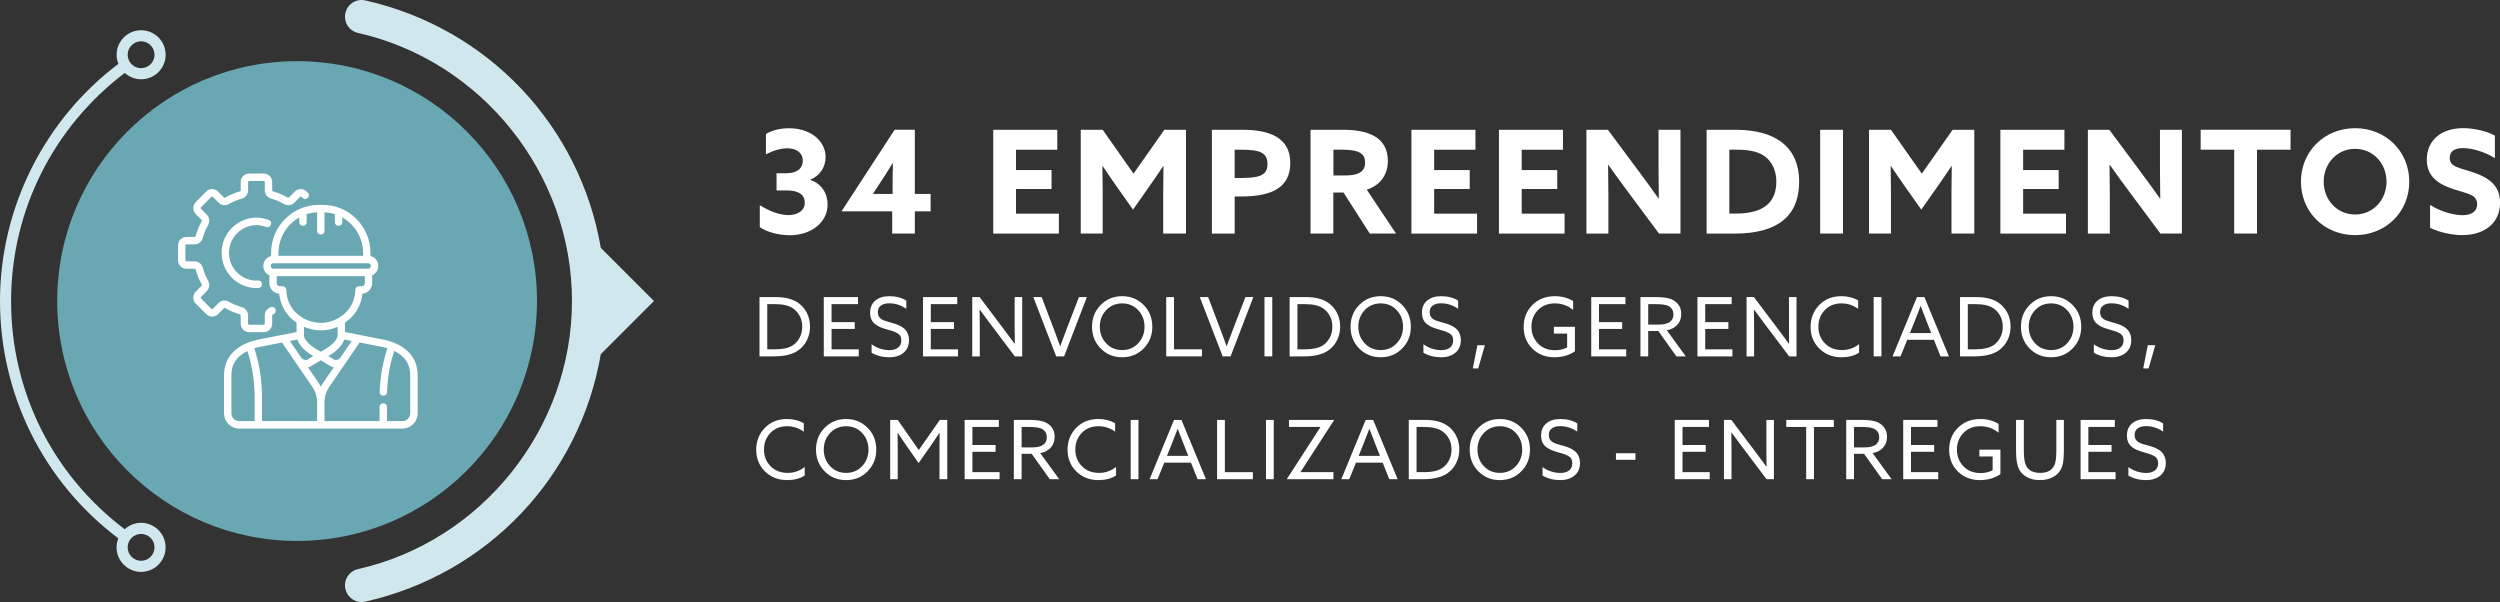 <svg xmlns="http://www.w3.org/2000/svg" id="Camada_2" data-name="Camada 2" viewBox="0 0 610.6 147.06"><rect x="0" y="0" width="610.6" height="147.06" fill="#333333" stroke="none"/><defs><style>      .cls-1 {        fill: #69a7b2;      }      .cls-2 {        fill: #fff;      }      .cls-3 {        fill: #d1e7ee;      }    </style></defs><g id="Camada_1-2" data-name="Camada 1"><g><g><path class="cls-2" d="M185.56,50.11c2.34,1.44,4.76,2.42,7.04,2.42s3.96-1.12,3.96-3.04c0-1.82-1.36-2.98-4.38-2.98h-2.52v-4.2h2.38c2.73,0,4.03-1.26,4.03-3.05,0-1.92-1.51-3.04-3.78-3.04-1.75,0-3.75.67-5.22,1.47v-4.97c1.5-.91,3.54-1.4,5.64-1.4,5.15,0,8.93,3.01,8.93,7.04,0,2.49-1.44,4.62-3.75,5.5v.07c2.84.98,4.24,3.36,4.24,5.99,0,4.48-4.1,7.53-9.24,7.53-2.73,0-5.57-.77-7.32-1.96v-5.36Z"></path><path class="cls-2" d="M205.58,51.54l12.92-19.85h4.94v15.68h3.85v4.24h-3.85v5.43h-5.53v-5.43h-12.29l-.04-.07ZM218.01,47.38v-3.67c0-1.26.03-2.63.07-3.82l-.07-.04c-.67,1.12-1.51,2.45-2.28,3.64l-2.49,3.81.04.07h4.73Z"></path><path class="cls-2" d="M242.58,31.7h15.65v4.87h-10.08v4.97h8.68v4.62h-8.68v6.02h10.47v4.87h-16.03v-25.34Z"></path><path class="cls-2" d="M273.03,45.98c-1.26-1.79-2.52-3.64-3.71-5.42l-.07.03c.04,1.82.07,4.2.07,6.3v10.15h-5.36v-25.34h5.36l7.53,10.71,7.53-10.71h5.29v25.34h-5.57v-10.15c0-2.1.04-4.48.07-6.3l-.07-.03c-1.19,1.79-2.45,3.64-3.71,5.42l-3.67,5.22-3.68-5.22Z"></path><path class="cls-2" d="M295.99,31.7h7.53c6.2,0,11.62,1.71,11.62,8.09,0,5.85-4.27,8.19-11.83,8.19h-1.75v9.07h-5.57v-25.34ZM303.58,43.46c4.58,0,5.99-1.02,5.99-3.39,0-2.8-1.92-3.5-6.13-3.5h-1.89v6.9h2.03Z"></path><path class="cls-2" d="M320.1,31.7h7.95c5.78,0,10.92,1.58,10.92,7.63,0,3.26-1.79,5.92-5.15,7l7.14,10.71h-6.41l-6.41-10.01h-2.49v10.01h-5.57v-25.34ZM328.47,42.86c3.15,0,4.94-.8,4.94-3.15,0-2.21-1.47-3.15-5.6-3.15h-2.13v6.3h2.8Z"></path><path class="cls-2" d="M344.71,31.7h15.65v4.87h-10.08v4.97h8.68v4.62h-8.68v6.02h10.47v4.87h-16.03v-25.34Z"></path><path class="cls-2" d="M366.09,31.7h15.65v4.87h-10.08v4.97h8.68v4.62h-8.68v6.02h10.47v4.87h-16.03v-25.34Z"></path><path class="cls-2" d="M397.59,46.82c-1.65-2.21-3.19-4.34-4.76-6.55l-.07.04c.04,2.42.07,4.87.07,7.32v9.42h-5.36v-25.34h5.25l7.6,10.22c1.65,2.21,3.19,4.34,4.76,6.55l.07-.04c-.04-2.42-.07-4.87-.07-7.32v-9.42h5.36v25.34h-5.25l-7.6-10.22Z"></path><path class="cls-2" d="M416.81,31.7h7.11c10.08,0,15.51,4.52,15.51,12.64s-4.9,12.71-15.75,12.71h-6.86v-25.34ZM423.91,52.17c7,0,9.94-2.84,9.94-7.84,0-2.66-1.05-4.9-2.94-6.23-1.79-1.26-4.2-1.54-7.04-1.54h-1.5v15.61h1.54Z"></path><path class="cls-2" d="M444.56,31.7h5.57v25.34h-5.57v-25.34Z"></path><path class="cls-2" d="M465.56,45.98c-1.26-1.79-2.52-3.64-3.71-5.42l-.07.03c.04,1.82.07,4.2.07,6.3v10.15h-5.36v-25.34h5.36l7.53,10.71,7.53-10.71h5.29v25.34h-5.57v-10.15c0-2.1.04-4.48.07-6.3l-.07-.03c-1.19,1.79-2.45,3.64-3.71,5.42l-3.67,5.22-3.68-5.22Z"></path><path class="cls-2" d="M488.56,31.7h15.65v4.87h-10.08v4.97h8.68v4.62h-8.68v6.02h10.47v4.87h-16.03v-25.34Z"></path><path class="cls-2" d="M520.06,46.82c-1.65-2.21-3.19-4.34-4.76-6.55l-.07.04c.04,2.42.07,4.87.07,7.32v9.42h-5.36v-25.34h5.25l7.6,10.22c1.65,2.21,3.19,4.34,4.76,6.55l.07-.04c-.04-2.42-.07-4.87-.07-7.32v-9.42h5.36v25.34h-5.25l-7.6-10.22Z"></path><path class="cls-2" d="M545.68,36.56h-8.19v-4.87h21.95v4.87h-8.19v20.48h-5.57v-20.48Z"></path><path class="cls-2" d="M561.98,44.37c0-7.38,5.71-13.06,13.23-13.06s13.23,5.67,13.23,13.06-5.71,13.06-13.23,13.06-13.23-5.67-13.23-13.06ZM582.88,44.37c0-4.48-3.29-8.02-7.67-8.02s-7.67,3.54-7.67,8.02,3.29,8.02,7.67,8.02,7.67-3.54,7.67-8.02Z"></path><path class="cls-2" d="M593.52,50.04c2.73,1.75,5.95,2.52,7.95,2.52s3.54-.8,3.54-2.7c0-2.35-2.38-2.56-5.64-3.61-3.5-1.16-6.65-2.87-6.65-7.28,0-4.72,3.57-7.67,8.89-7.67,2.49,0,5.53.63,7.74,1.82v5.5c-2.7-1.68-5.81-2.45-7.77-2.45s-3.26.7-3.26,2.38c0,2.24,2.35,2.42,5.39,3.43,3.82,1.26,6.9,3.05,6.9,7.53,0,4.94-3.75,7.91-9.21,7.91-2.52,0-5.57-.63-7.88-1.79v-5.6Z"></path></g><g><path class="cls-2" d="M185.5,87.04v-14.48h3.98c2.11,0,3.81.39,5.12,1.18,1.03.63,1.82,1.47,2.39,2.52.57,1.05.85,2.21.85,3.48s-.25,2.31-.75,3.33-1.21,1.86-2.13,2.51c-1.39.97-3.37,1.46-5.96,1.46h-3.5ZM187.4,85.32h1.9c1.87,0,3.3-.32,4.3-.96.71-.45,1.27-1.08,1.7-1.88s.64-1.69.64-2.68-.21-1.89-.64-2.67c-.43-.78-.99-1.4-1.68-1.85-1-.67-2.45-1-4.36-1h-1.86v11.04Z"></path><path class="cls-2" d="M201.2,87.04v-14.48h8.36v1.72h-6.46v4.4h5.66v1.66h-5.66v4.98h6.64v1.72h-8.54Z"></path><path class="cls-2" d="M212.88,86.16v-2.08c.64.48,1.35.84,2.12,1.08.77.24,1.51.36,2.2.36.89,0,1.61-.2,2.14-.61.53-.41.8-.99.8-1.75,0-.41-.07-.76-.22-1.05-.15-.29-.4-.53-.77-.73-.37-.2-.68-.35-.93-.44-.25-.09-.67-.22-1.26-.38-.05-.01-.1-.03-.14-.04-.04-.01-.09-.03-.14-.04-.05-.01-.1-.03-.14-.04-.6-.17-1.1-.35-1.51-.52-.41-.17-.82-.41-1.24-.72-.42-.31-.74-.7-.95-1.17-.21-.47-.32-1.02-.32-1.65,0-1.27.42-2.26,1.27-2.97.85-.71,1.98-1.07,3.41-1.07,1.64,0,3.03.36,4.16,1.08v2c-1.28-.89-2.68-1.34-4.2-1.34-.84,0-1.51.18-2.01.55s-.75.91-.75,1.63c0,.17.02.34.06.5s.08.3.13.42c.05.12.12.24.23.35s.2.21.27.28c.07.07.2.15.37.24.17.09.31.15.4.2.09.05.25.1.47.17.22.07.38.11.47.14.09.03.27.08.52.15.25.07.43.12.52.15.49.13.91.27,1.26.4.35.13.72.31,1.11.54.39.23.71.48.95.76.24.28.44.63.61,1.06.17.43.25.91.25,1.44,0,1.31-.44,2.33-1.32,3.08-.88.75-2.05,1.12-3.52,1.12-1.6,0-3.03-.37-4.3-1.1Z"></path><path class="cls-2" d="M225.44,87.04v-14.48h8.36v1.72h-6.46v4.4h5.66v1.66h-5.66v4.98h6.64v1.72h-8.54Z"></path><path class="cls-2" d="M239.3,87.04h-1.84v-14.48h1.8l6.06,8.04c.79,1.04,1.62,2.17,2.5,3.38l.04-.02c-.03-1.68-.04-3.05-.04-4.12v-7.28h1.84v14.48h-1.8l-6.06-8.04c-.79-1.04-1.62-2.17-2.5-3.38l-.04.02c.03,1.68.04,3.05.04,4.12v7.28Z"></path><path class="cls-2" d="M257.96,87.04l-5.58-14.48h2.04l3.08,8.12c.49,1.31.97,2.59,1.42,3.84h.04c.47-1.27.95-2.57,1.46-3.9l3.1-8.06h1.94l-5.56,14.48h-1.94Z"></path><path class="cls-2" d="M268.83,85.11c-1.41-1.43-2.11-3.2-2.11-5.31s.7-3.88,2.11-5.31c1.41-1.43,3.16-2.15,5.25-2.15s3.84.72,5.25,2.15c1.41,1.43,2.11,3.2,2.11,5.31s-.7,3.88-2.11,5.31c-1.41,1.43-3.16,2.15-5.25,2.15s-3.84-.71-5.25-2.15ZM270.17,75.75c-1.03,1.1-1.55,2.45-1.55,4.05s.52,2.95,1.55,4.05c1.03,1.1,2.34,1.65,3.91,1.65s2.88-.55,3.91-1.65c1.03-1.1,1.55-2.45,1.55-4.05s-.52-2.95-1.55-4.05c-1.03-1.1-2.34-1.65-3.91-1.65s-2.88.55-3.91,1.65Z"></path><path class="cls-2" d="M284.84,87.04v-14.48h1.9v12.76h6.84v1.72h-8.74Z"></path><path class="cls-2" d="M298.62,87.04l-5.58-14.48h2.04l3.08,8.12c.49,1.31.97,2.59,1.42,3.84h.04c.47-1.27.95-2.57,1.46-3.9l3.1-8.06h1.94l-5.56,14.48h-1.94Z"></path><path class="cls-2" d="M308.84,87.04v-14.48h1.9v14.48h-1.9Z"></path><path class="cls-2" d="M314.98,87.04v-14.48h3.98c2.11,0,3.81.39,5.12,1.18,1.03.63,1.82,1.47,2.39,2.52.57,1.05.85,2.21.85,3.48s-.25,2.31-.75,3.33-1.21,1.86-2.13,2.51c-1.39.97-3.37,1.46-5.96,1.46h-3.5ZM316.88,85.32h1.9c1.87,0,3.3-.32,4.3-.96.71-.45,1.27-1.08,1.7-1.88s.64-1.69.64-2.68-.21-1.89-.64-2.67c-.43-.78-.99-1.4-1.68-1.85-1-.67-2.45-1-4.36-1h-1.86v11.04Z"></path><path class="cls-2" d="M331.97,85.11c-1.41-1.43-2.11-3.2-2.11-5.31s.7-3.88,2.11-5.31c1.41-1.43,3.16-2.15,5.25-2.15s3.84.72,5.25,2.15c1.41,1.43,2.11,3.2,2.11,5.31s-.7,3.88-2.11,5.31c-1.41,1.43-3.16,2.15-5.25,2.15s-3.84-.71-5.25-2.15ZM333.31,75.75c-1.03,1.1-1.55,2.45-1.55,4.05s.52,2.95,1.55,4.05c1.03,1.1,2.34,1.65,3.91,1.65s2.88-.55,3.91-1.65c1.03-1.1,1.55-2.45,1.55-4.05s-.52-2.95-1.55-4.05c-1.03-1.1-2.34-1.65-3.91-1.65s-2.88.55-3.91,1.65Z"></path><path class="cls-2" d="M347.66,86.16v-2.08c.64.48,1.35.84,2.12,1.08.77.24,1.51.36,2.2.36.89,0,1.61-.2,2.14-.61.53-.41.8-.99.8-1.75,0-.41-.07-.76-.22-1.05-.15-.29-.4-.53-.77-.73-.37-.2-.68-.35-.93-.44-.25-.09-.67-.22-1.26-.38-.05-.01-.1-.03-.14-.04-.04-.01-.09-.03-.14-.04-.05-.01-.1-.03-.14-.04-.6-.17-1.1-.35-1.51-.52-.41-.17-.82-.41-1.24-.72-.42-.31-.74-.7-.95-1.17-.21-.47-.32-1.02-.32-1.65,0-1.27.42-2.26,1.27-2.97.85-.71,1.98-1.07,3.41-1.07,1.64,0,3.03.36,4.16,1.08v2c-1.28-.89-2.68-1.34-4.2-1.34-.84,0-1.51.18-2.01.55s-.75.91-.75,1.63c0,.17.02.34.06.5s.08.3.13.42c.05.12.12.24.23.35s.2.21.27.28c.07.07.2.15.37.24.17.09.31.15.4.2.09.05.25.1.47.17.22.07.38.11.47.14.09.03.27.08.52.15.25.07.43.12.52.15.49.13.91.27,1.26.4.35.13.72.31,1.11.54.39.23.71.48.95.76.24.28.44.63.61,1.06.17.43.25.91.25,1.44,0,1.31-.44,2.33-1.32,3.08-.88.75-2.05,1.12-3.52,1.12-1.6,0-3.03-.37-4.3-1.1Z"></path><path class="cls-2" d="M359.72,89.98l1.12-5.66h1.82l-1.62,5.66h-1.32Z"></path><path class="cls-2" d="M374.28,85.16c-1.43-1.4-2.14-3.17-2.14-5.32s.72-3.93,2.15-5.36c1.43-1.43,3.26-2.14,5.49-2.14,1.67,0,3.15.4,4.44,1.2v2.16c-1.29-1.07-2.79-1.6-4.48-1.6s-3.05.55-4.11,1.64c-1.06,1.09-1.59,2.45-1.59,4.06s.52,2.96,1.57,4.07,2.44,1.67,4.19,1.67c1.11,0,2.09-.23,2.96-.68v-3.38h-3.24v-1.66h5.14v5.98c-1.41.97-3.09,1.46-5.02,1.46-2.15,0-3.93-.7-5.36-2.1Z"></path><path class="cls-2" d="M388.64,87.04v-14.48h8.36v1.72h-6.46v4.4h5.66v1.66h-5.66v4.98h6.64v1.72h-8.54Z"></path><path class="cls-2" d="M400.66,87.04v-14.48h3.92c1.84,0,3.19.24,4.04.72,1.33.73,2,1.86,2,3.38s-.62,2.65-1.86,3.4c-.48.29-1.03.49-1.66.6l4.64,6.38h-2.3l-4.42-6.2h-2.46v6.2h-1.9ZM402.56,79.28h2.46c1.31,0,2.25-.22,2.84-.66.57-.43.86-1.03.86-1.8,0-.93-.39-1.62-1.18-2.06-.6-.32-1.63-.48-3.1-.48h-1.88v5Z"></path><path class="cls-2" d="M414.58,87.04v-14.48h8.36v1.72h-6.46v4.4h5.66v1.66h-5.66v4.98h6.64v1.72h-8.54Z"></path><path class="cls-2" d="M428.42,87.04h-1.84v-14.48h1.8l6.06,8.04c.79,1.04,1.62,2.17,2.5,3.38l.04-.02c-.03-1.68-.04-3.05-.04-4.12v-7.28h1.84v14.48h-1.8l-6.06-8.04c-.79-1.04-1.62-2.17-2.5-3.38l-.04.02c.03,1.68.04,3.05.04,4.12v7.28Z"></path><path class="cls-2" d="M442.22,79.84c0-2.11.7-3.88,2.1-5.33,1.4-1.45,3.21-2.17,5.44-2.17,1.51,0,2.87.34,4.08,1.02v2.08c-1.2-.89-2.57-1.34-4.1-1.34-1.64,0-2.99.54-4.04,1.63-1.05,1.09-1.58,2.44-1.58,4.07s.54,2.98,1.61,4.07c1.07,1.09,2.46,1.63,4.17,1.63,1.57,0,2.96-.49,4.16-1.46v2.1c-1.17.75-2.59,1.12-4.26,1.12-2.19,0-4-.7-5.43-2.11s-2.15-3.18-2.15-5.31Z"></path><path class="cls-2" d="M457.62,87.04v-14.48h1.9v14.48h-1.9Z"></path><path class="cls-2" d="M462.24,87.04l5.96-14.48h1.82l5.98,14.48h-2.04l-1.62-4.04h-6.52l-1.64,4.04h-1.94ZM467.66,78.4l-1.18,2.94h5.2l-1.18-3c-.51-1.27-.97-2.46-1.38-3.58h-.04c-.39,1.05-.86,2.27-1.42,3.64Z"></path><path class="cls-2" d="M478.72,87.04v-14.48h3.98c2.11,0,3.81.39,5.12,1.18,1.03.63,1.82,1.47,2.39,2.52.57,1.05.85,2.21.85,3.48s-.25,2.31-.75,3.33-1.21,1.86-2.13,2.51c-1.39.97-3.37,1.46-5.96,1.46h-3.5ZM480.62,85.32h1.9c1.87,0,3.3-.32,4.3-.96.71-.45,1.27-1.08,1.7-1.88s.64-1.69.64-2.68-.21-1.89-.64-2.67c-.43-.78-.99-1.4-1.68-1.85-1-.67-2.45-1-4.36-1h-1.86v11.04Z"></path><path class="cls-2" d="M495.71,85.11c-1.41-1.43-2.11-3.2-2.11-5.31s.7-3.88,2.11-5.31c1.41-1.43,3.16-2.15,5.25-2.15s3.84.72,5.25,2.15c1.41,1.43,2.11,3.2,2.11,5.31s-.7,3.88-2.11,5.31c-1.41,1.43-3.16,2.15-5.25,2.15s-3.84-.71-5.25-2.15ZM497.05,75.75c-1.03,1.1-1.55,2.45-1.55,4.05s.52,2.95,1.55,4.05c1.03,1.1,2.34,1.65,3.91,1.65s2.88-.55,3.91-1.65c1.03-1.1,1.55-2.45,1.55-4.05s-.52-2.95-1.55-4.05c-1.03-1.1-2.34-1.65-3.91-1.65s-2.88.55-3.91,1.65Z"></path><path class="cls-2" d="M511.4,86.16v-2.08c.64.48,1.35.84,2.12,1.08.77.24,1.51.36,2.2.36.89,0,1.61-.2,2.14-.61.53-.41.8-.99.8-1.75,0-.41-.07-.76-.22-1.05-.15-.29-.4-.53-.77-.73-.37-.2-.68-.35-.93-.44-.25-.09-.67-.22-1.26-.38-.05-.01-.1-.03-.14-.04-.04-.01-.09-.03-.14-.04-.05-.01-.1-.03-.14-.04-.6-.17-1.1-.35-1.51-.52-.41-.17-.82-.41-1.24-.72-.42-.31-.74-.7-.95-1.17-.21-.47-.32-1.02-.32-1.65,0-1.27.42-2.26,1.27-2.97.85-.71,1.98-1.07,3.41-1.07,1.64,0,3.03.36,4.16,1.08v2c-1.28-.89-2.68-1.34-4.2-1.34-.84,0-1.51.18-2.01.55s-.75.91-.75,1.63c0,.17.02.34.06.5s.08.3.13.42c.05.12.12.24.23.35s.2.21.27.28c.07.07.2.15.37.24.17.09.31.15.4.2.09.05.25.1.47.17.22.07.38.11.47.14.09.03.27.08.52.15.25.07.43.12.52.15.49.13.91.27,1.26.4.35.13.72.31,1.11.54.39.23.71.48.95.76.24.28.44.63.61,1.06.17.43.25.91.25,1.44,0,1.31-.44,2.33-1.32,3.08-.88.75-2.05,1.12-3.52,1.12-1.6,0-3.03-.37-4.3-1.1Z"></path><path class="cls-2" d="M523.46,89.98l1.12-5.66h1.82l-1.62,5.66h-1.32Z"></path></g><g><path class="cls-2" d="M184.7,109.84c0-2.11.7-3.88,2.1-5.33,1.4-1.45,3.21-2.17,5.44-2.17,1.51,0,2.87.34,4.08,1.02v2.08c-1.2-.89-2.57-1.34-4.1-1.34-1.64,0-2.99.54-4.04,1.63-1.05,1.09-1.58,2.44-1.58,4.07s.54,2.98,1.61,4.07c1.07,1.09,2.46,1.63,4.17,1.63,1.57,0,2.96-.49,4.16-1.46v2.1c-1.17.75-2.59,1.12-4.26,1.12-2.19,0-4-.7-5.43-2.11s-2.15-3.18-2.15-5.31Z"></path><path class="cls-2" d="M201.41,115.11c-1.41-1.43-2.11-3.2-2.11-5.31s.7-3.88,2.11-5.31c1.41-1.43,3.16-2.15,5.25-2.15s3.84.72,5.25,2.15c1.41,1.43,2.11,3.2,2.11,5.31s-.7,3.88-2.11,5.31c-1.41,1.43-3.16,2.15-5.25,2.15s-3.84-.71-5.25-2.15ZM202.75,105.75c-1.03,1.1-1.55,2.45-1.55,4.05s.52,2.95,1.55,4.05c1.03,1.1,2.34,1.65,3.91,1.65s2.88-.55,3.91-1.65c1.03-1.1,1.55-2.45,1.55-4.05s-.52-2.95-1.55-4.05c-1.03-1.1-2.34-1.65-3.91-1.65s-2.88.55-3.91,1.65Z"></path><path class="cls-2" d="M224.36,113.1l-3.16-4.52c-.44-.63-1.09-1.58-1.94-2.86l-.04.02c.03,1.15.04,2.19.04,3.14v8.16h-1.84v-14.48h1.84l5.14,7.36,5.14-7.36h1.82v14.48h-1.9v-8.16c0-.95.01-1.99.04-3.14l-.04-.02c-.85,1.28-1.5,2.23-1.94,2.86l-3.16,4.52Z"></path><path class="cls-2" d="M235.6,117.04v-14.48h8.36v1.72h-6.46v4.4h5.66v1.66h-5.66v4.98h6.64v1.72h-8.54Z"></path><path class="cls-2" d="M247.62,117.04v-14.48h3.92c1.84,0,3.19.24,4.04.72,1.33.73,2,1.86,2,3.38s-.62,2.65-1.86,3.4c-.48.29-1.03.49-1.66.6l4.64,6.38h-2.3l-4.42-6.2h-2.46v6.2h-1.9ZM249.52,109.28h2.46c1.31,0,2.25-.22,2.84-.66.57-.43.86-1.03.86-1.8,0-.93-.39-1.62-1.18-2.06-.6-.32-1.63-.48-3.1-.48h-1.88v5Z"></path><path class="cls-2" d="M260.74,109.84c0-2.11.7-3.88,2.1-5.33,1.4-1.45,3.21-2.17,5.44-2.17,1.51,0,2.87.34,4.08,1.02v2.08c-1.2-.89-2.57-1.34-4.1-1.34-1.64,0-2.99.54-4.04,1.63-1.05,1.09-1.58,2.44-1.58,4.07s.54,2.98,1.61,4.07c1.07,1.09,2.46,1.63,4.17,1.63,1.57,0,2.96-.49,4.16-1.46v2.1c-1.17.75-2.59,1.12-4.26,1.12-2.19,0-4-.7-5.43-2.11s-2.15-3.18-2.15-5.31Z"></path><path class="cls-2" d="M276.16,117.04v-14.48h1.9v14.48h-1.9Z"></path><path class="cls-2" d="M280.78,117.04l5.96-14.48h1.82l5.98,14.48h-2.04l-1.62-4.04h-6.52l-1.64,4.04h-1.94ZM286.2,108.4l-1.18,2.94h5.2l-1.18-3c-.51-1.27-.97-2.46-1.38-3.58h-.04c-.39,1.05-.86,2.27-1.42,3.64Z"></path><path class="cls-2" d="M297.26,117.04v-14.48h1.9v12.76h6.84v1.72h-8.74Z"></path><path class="cls-2" d="M309.2,117.04v-14.48h1.9v14.48h-1.9Z"></path><path class="cls-2" d="M325.68,117.04h-11.36l-.02-.04,8.2-12.68-.02-.04h-7.66v-1.72h11l.02.04-8.2,12.68.02.04h8.02v1.72Z"></path><path class="cls-2" d="M327.6,117.04l5.96-14.48h1.82l5.98,14.48h-2.04l-1.62-4.04h-6.52l-1.64,4.04h-1.94ZM333.02,108.4l-1.18,2.94h5.2l-1.18-3c-.51-1.27-.97-2.46-1.38-3.58h-.04c-.39,1.05-.86,2.27-1.42,3.64Z"></path><path class="cls-2" d="M344.08,117.04v-14.48h3.98c2.11,0,3.81.39,5.12,1.18,1.03.63,1.82,1.47,2.39,2.52.57,1.05.85,2.21.85,3.48s-.25,2.31-.75,3.33-1.21,1.86-2.13,2.51c-1.39.97-3.37,1.46-5.96,1.46h-3.5ZM345.98,115.32h1.9c1.87,0,3.3-.32,4.3-.96.71-.45,1.27-1.08,1.7-1.88s.64-1.69.64-2.68-.21-1.89-.64-2.67c-.43-.78-.99-1.4-1.68-1.85-1-.67-2.45-1-4.36-1h-1.86v11.04Z"></path><path class="cls-2" d="M361.07,115.11c-1.41-1.43-2.11-3.2-2.11-5.31s.7-3.88,2.11-5.31c1.41-1.43,3.16-2.15,5.25-2.15s3.84.72,5.25,2.15c1.41,1.43,2.11,3.2,2.11,5.31s-.7,3.88-2.11,5.31c-1.41,1.43-3.16,2.15-5.25,2.15s-3.84-.71-5.25-2.15ZM362.41,105.75c-1.03,1.1-1.55,2.45-1.55,4.05s.52,2.95,1.55,4.05c1.03,1.1,2.34,1.65,3.91,1.65s2.88-.55,3.91-1.65c1.03-1.1,1.55-2.45,1.55-4.05s-.52-2.95-1.55-4.05c-1.03-1.1-2.34-1.65-3.91-1.65s-2.88.55-3.91,1.65Z"></path><path class="cls-2" d="M376.76,116.16v-2.08c.64.48,1.35.84,2.12,1.08.77.24,1.51.36,2.2.36.89,0,1.61-.2,2.14-.61.53-.41.8-.99.8-1.75,0-.41-.07-.76-.22-1.05-.15-.29-.4-.53-.77-.73-.37-.2-.68-.35-.93-.44-.25-.09-.67-.22-1.26-.38-.05-.01-.1-.03-.14-.04-.04-.01-.09-.03-.14-.04-.05-.01-.1-.03-.14-.04-.6-.17-1.1-.35-1.51-.52-.41-.17-.82-.41-1.24-.72-.42-.31-.74-.7-.95-1.17-.21-.47-.32-1.02-.32-1.65,0-1.27.42-2.26,1.27-2.97.85-.71,1.98-1.07,3.41-1.07,1.64,0,3.03.36,4.16,1.08v2c-1.28-.89-2.68-1.34-4.2-1.34-.84,0-1.51.18-2.01.55s-.75.91-.75,1.63c0,.17.02.34.06.5s.08.3.13.42c.05.12.12.24.23.35s.2.21.27.28c.07.07.2.15.37.24.17.09.31.15.4.2.09.05.25.1.47.17.22.07.38.11.47.14.09.03.27.08.52.15.25.07.43.12.52.15.49.13.91.27,1.26.4.35.13.72.31,1.11.54.39.23.71.48.95.76.24.28.44.63.61,1.06.17.43.25.91.25,1.44,0,1.31-.44,2.33-1.32,3.08-.88.75-2.05,1.12-3.52,1.12-1.6,0-3.03-.37-4.3-1.1Z"></path><path class="cls-2" d="M394.68,112.3v-1.6h4.76v1.6h-4.76Z"></path><path class="cls-2" d="M409.04,117.04v-14.48h8.36v1.72h-6.46v4.4h5.66v1.66h-5.66v4.98h6.64v1.72h-8.54Z"></path><path class="cls-2" d="M422.9,117.04h-1.84v-14.48h1.8l6.06,8.04c.79,1.04,1.62,2.17,2.5,3.38l.04-.02c-.03-1.68-.04-3.05-.04-4.12v-7.28h1.84v14.48h-1.8l-6.06-8.04c-.79-1.04-1.62-2.17-2.5-3.38l-.04.02c.03,1.68.04,3.05.04,4.12v7.28Z"></path><path class="cls-2" d="M441.14,117.04v-12.76h-4.86v-1.72h11.62v1.72h-4.86v12.76h-1.9Z"></path><path class="cls-2" d="M450.92,117.04v-14.48h3.92c1.84,0,3.19.24,4.04.72,1.33.73,2,1.86,2,3.38s-.62,2.65-1.86,3.4c-.48.29-1.03.49-1.66.6l4.64,6.38h-2.3l-4.42-6.2h-2.46v6.2h-1.9ZM452.82,109.28h2.46c1.31,0,2.25-.22,2.84-.66.57-.43.86-1.03.86-1.8,0-.93-.39-1.62-1.18-2.06-.6-.32-1.63-.48-3.1-.48h-1.88v5Z"></path><path class="cls-2" d="M464.84,117.04v-14.48h8.36v1.72h-6.46v4.4h5.66v1.66h-5.66v4.98h6.64v1.72h-8.54Z"></path><path class="cls-2" d="M478.2,115.16c-1.43-1.4-2.14-3.17-2.14-5.32s.72-3.93,2.15-5.36c1.43-1.43,3.26-2.14,5.49-2.14,1.67,0,3.15.4,4.44,1.2v2.16c-1.29-1.07-2.79-1.6-4.48-1.6s-3.05.55-4.11,1.64c-1.06,1.09-1.59,2.45-1.59,4.06s.52,2.96,1.57,4.07,2.44,1.67,4.19,1.67c1.11,0,2.09-.23,2.96-.68v-3.38h-3.24v-1.66h5.14v5.98c-1.41.97-3.09,1.46-5.02,1.46-2.15,0-3.93-.7-5.36-2.1Z"></path><path class="cls-2" d="M493.36,115c-.64-.99-.96-2.58-.96-4.78v-7.66h1.9v7.46c0,1.79.19,3.03.56,3.74.61,1.16,1.76,1.74,3.44,1.74s2.79-.58,3.4-1.74c.36-.67.54-1.89.54-3.66v-7.54h1.84v7.44c0,1.2-.06,2.19-.19,2.96-.13.77-.38,1.45-.77,2.04-.47.71-1.12,1.26-1.97,1.66s-1.82.6-2.93.6-2.08-.2-2.91-.6c-.83-.4-1.48-.95-1.95-1.66Z"></path><path class="cls-2" d="M508.16,117.04v-14.48h8.36v1.72h-6.46v4.4h5.66v1.66h-5.66v4.98h6.64v1.72h-8.54Z"></path><path class="cls-2" d="M519.84,116.16v-2.08c.64.48,1.35.84,2.12,1.08.77.24,1.51.36,2.2.36.89,0,1.61-.2,2.14-.61.53-.41.8-.99.8-1.75,0-.41-.07-.76-.22-1.05-.15-.29-.4-.53-.77-.73-.37-.2-.68-.35-.93-.44-.25-.09-.67-.22-1.26-.38-.05-.01-.1-.03-.14-.04-.04-.01-.09-.03-.14-.04-.05-.01-.1-.03-.14-.04-.6-.17-1.1-.35-1.51-.52-.41-.17-.82-.41-1.24-.72-.42-.31-.74-.7-.95-1.17-.21-.47-.32-1.02-.32-1.65,0-1.27.42-2.26,1.27-2.97.85-.71,1.98-1.07,3.41-1.07,1.64,0,3.03.36,4.16,1.08v2c-1.28-.89-2.68-1.34-4.2-1.34-.84,0-1.51.18-2.01.55s-.75.91-.75,1.63c0,.17.02.34.06.5s.08.3.13.42c.05.12.12.24.23.35s.2.21.27.28c.07.07.2.15.37.24.17.09.31.15.4.2.09.05.25.1.47.17.22.07.38.11.47.14.09.03.27.08.52.15.25.07.43.12.52.15.49.13.91.27,1.26.4.35.13.72.31,1.11.54.39.23.71.48.95.76.24.28.44.63.61,1.06.17.43.25.91.25,1.44,0,1.31-.44,2.33-1.32,3.08-.88.75-2.05,1.12-3.52,1.12-1.6,0-3.03-.37-4.3-1.1Z"></path></g><path class="cls-1" d="M131.16,73.53c0-32.36-26.23-58.59-58.59-58.59S13.97,41.17,13.97,73.53s26.23,58.59,58.59,58.59,58.59-26.23,58.59-58.59"></path><path class="cls-3" d="M34.46,136.97c-1.81,0-3.28-1.47-3.28-3.28s1.47-3.28,3.28-3.28,3.28,1.47,3.28,3.28-1.47,3.28-3.28,3.28M34.46,10.09c1.81,0,3.28,1.47,3.28,3.28s-1.47,3.28-3.28,3.28-3.28-1.47-3.28-3.28,1.47-3.28,3.28-3.28M34.46,127.69c-1.54,0-2.94.6-4,1.57C12.83,115.92,2.71,95.63,2.71,73.53S13.08,30.98,30.48,17.81c1.06.95,2.45,1.55,3.99,1.55,3.31,0,5.99-2.69,5.99-5.99s-2.69-5.99-5.99-5.99-5.99,2.69-5.99,5.99c0,.79.16,1.53.44,2.22C10.8,29.27,0,50.82,0,73.53s10.53,44.11,28.9,57.96c-.27.68-.43,1.42-.43,2.2,0,3.31,2.69,5.99,5.99,5.99s5.99-2.69,5.99-5.99-2.69-6-5.99-6"></path><path class="cls-3" d="M159.73,73.53l-12.99-12.99C141.66,30.91,119.43,6.93,89.23.1c-2.2-.5-4.38.88-4.87,3.07-.5,2.2.88,4.38,3.07,4.87,30.28,6.85,52.27,34.39,52.27,65.48s-21.98,58.64-52.27,65.48c-2.19.49-3.57,2.67-3.07,4.87.43,1.89,2.11,3.17,3.97,3.17.3,0,.6-.03.9-.1,30.2-6.83,52.43-30.81,57.51-60.44l12.99-12.99Z"></path><path class="cls-2" d="M64.44,81.12h-3.61c-1.12,0-2.04-.92-2.04-2.06v-2.04c0-.12-.08-.22-.21-.26-1.25-.35-2.46-.85-3.59-1.51-.1-.06-.22-.05-.3.03l-1.44,1.45c-.39.39-.9.6-1.44.6s-1.06-.21-1.44-.6l-2.56-2.58c-.39-.39-.6-.91-.6-1.46s.21-1.07.6-1.46l1.44-1.45c.08-.08.09-.2.03-.3-.65-1.14-1.15-2.36-1.49-3.63-.04-.13-.14-.21-.26-.21h-2.01c-1.13,0-2.04-.93-2.04-2.06v-3.65c0-1.14.92-2.06,2.04-2.06h2.01c.12,0,.22-.09.26-.21.34-1.27.84-2.49,1.49-3.63.06-.1.05-.23-.03-.3l-1.44-1.45c-.39-.39-.6-.91-.6-1.46s.21-1.07.6-1.46l2.56-2.58c.39-.39.9-.6,1.44-.6s1.06.21,1.44.6l1.44,1.45c.08.08.2.09.3.03,1.13-.65,2.34-1.16,3.59-1.51.13-.03.21-.14.21-.26v-2.04c0-1.14.92-2.06,2.04-2.06h3.61c1.12,0,2.04.93,2.04,2.06v2.04c0,.12.08.22.21.26,1.25.35,2.46.85,3.59,1.51.1.06.22.05.3-.03l1.44-1.45c.8-.81,2.09-.81,2.89,0l.27.27c.84.85-.43,2.14-1.28,1.29-.17-.15-.38-.5-.6-.27l-1.44,1.45c-.65.66-1.67.79-2.47.32-1-.58-2.06-1.03-3.17-1.33-.91-.25-1.54-1.08-1.54-2.02v-2.04c0-.13-.11-.24-.23-.24h-3.61c-.13,0-.24.11-.24.24v2.04c0,.94-.63,1.77-1.54,2.02-1.1.3-2.17.75-3.17,1.33-.81.47-1.82.33-2.47-.32l-1.44-1.45-.17-.07-.17.07-2.56,2.58-.07.17.07.17,1.44,1.45c.65.66.78,1.69.32,2.5-.57,1.01-1.01,2.08-1.31,3.2-.25.91-1.07,1.55-2,1.55h-2.01c-.13,0-.24.11-.24.24v3.65c0,.13.1.24.24.24h2.01c.93,0,1.75.64,2,1.56.3,1.12.74,2.19,1.31,3.2.46.82.33,1.84-.32,2.5l-1.44,1.45-.07.17.07.17,2.56,2.58c.09.09.24.09.33,0l1.44-1.45c.65-.66,1.67-.79,2.47-.32,1,.58,2.06,1.03,3.17,1.33.91.25,1.54,1.08,1.54,2.02v2.04c0,.13.1.24.23.24h3.61c.13,0,.24-.11.24-.24v-2.04c0-.94.63-1.77,1.54-2.02,1.15-.32,1.63,1.44.48,1.76-.12.04-.21.14-.21.26v2.04c0,1.14-.92,2.06-2.04,2.06"></path><path class="cls-2" d="M54.12,61.76c0-6.03,6-10.17,11.53-8.04,1.11.43.47,2.13-.64,1.71-4.36-1.68-9.08,1.59-9.08,6.33,0,3.86,3.21,6.99,7.1,6.76,1.19-.07,1.3,1.75.11,1.82-4.9.29-9.01-3.66-9.01-8.58"></path><path class="cls-2" d="M100.19,100.95c0,1.04-.84,1.89-1.87,1.89h-3.81v-3.44c0-1.21-1.8-1.21-1.8,0v3.44h-13.45v-4.6c0-1.37.41-2.68,1.19-3.8,1.17-1.68,5.97-8.68,7.39-10.79,6.48,1.32,5.7,1.05,6.75,1.4-.13.56-1.65,4.73-1.86,10.65-.04,1.21,1.76,1.27,1.8.07.2-5.73,1.59-9.41,1.74-10.04,2.69,1.3,3.92,3.19,3.92,5.93v9.28ZM78.35,94.43c-.18-.36-.38-.7-.61-1.03-.69-.99-1.59-2.3-2.53-3.67.28-.06.55-.17.81-.32l2.34-1.42,2.34,1.42c.26.15.53.26.81.32-.94,1.37-1.84,2.67-2.53,3.67-.23.33-.44.68-.62,1.03M77.45,102.84h-13.45v-5.74c0-6.87-1.71-11.29-1.88-12.04,1.05-.35.27-.08,6.75-1.4,1.86,2.74,5.34,7.84,7.39,10.79.78,1.12,1.19,2.43,1.19,3.8v4.6ZM62.2,102.84h-3.81c-1.03,0-1.87-.85-1.87-1.89v-9.28c0-2.73,1.23-4.62,3.92-5.93.11.49,1.76,5.02,1.76,11.36v5.74ZM72.61,82.93c.58,1.79,2.51,3.22,3.9,4.05-1.43.77-1.33,1.01-1.98.93-.4-.05-.77-.28-1-.62-1.08-1.58-2.08-3.04-2.73-4.01l1.81-.35ZM69.92,70.8c0-.5-.41-.89-.9-.89-.15-.04-1.43.24-1.43-.79v-1.67h21.52v1.67c0,1.03-1.31.76-1.43.79-.49,0-.89.4-.9.89-.05,2.28-1.01,4.4-2.63,5.81-3.45,3-8.15,3-11.6,0-1.62-1.41-2.58-3.53-2.63-5.81M66.77,64.3h23.17c.86,0,.86,1.32,0,1.32h-23.17c-.86,0-.86-1.32,0-1.32M68.02,61.81c0-3.74,2.05-7.01,5.08-8.71v1.14c0,1.21,1.8,1.21,1.8,0v-1.93c.81-.26,1.66-.41,2.55-.45v4.51c0,1.21,1.8,1.21,1.8,0v-4.51c.88.04,1.74.19,2.55.45v1.93c0,1.21,1.8,1.21,1.8,0v-1.14c3.03,1.7,5.08,4.97,5.08,8.71v.66h-20.68v-.66ZM78.35,85.91c-1.37-.7-4.1-2.42-4.11-4.05h0v-2.04c2.63,1.15,5.59,1.15,8.22,0v2.03c0,1.63-2.74,3.36-4.11,4.06M85.9,83.28c-.66.96-1.66,2.43-2.74,4.02-.44.65-1.23.73-1.54.54l-1.43-.86c1.39-.83,3.31-2.26,3.9-4.05l1.81.35ZM93.41,82.9l-9.15-1.8v-2.28c2.57-1.77,3.96-4.28,4.26-7.09,1.33-.11,2.39-1.24,2.39-2.61v-1.88c2.17-.96,1.88-4.16-.42-4.7v-.72c0-6.51-5.22-11.78-11.65-11.78h-.98c-6.44,0-11.65,5.27-11.65,11.78v.72c-2.3.54-2.59,3.75-.42,4.7v1.88c0,1.37,1.05,2.5,2.39,2.61.26,2.46,1.4,4.71,3.2,6.27.34.3.7.57,1.06.82v2.28l-9.15,1.8c-4.82.95-8.58,3.7-8.58,8.77v9.28c0,2.05,1.65,3.72,3.68,3.72h39.94c2.03,0,3.68-1.66,3.68-3.72v-9.28c0-5.06-3.74-7.82-8.58-8.77"></path></g></g></svg>
